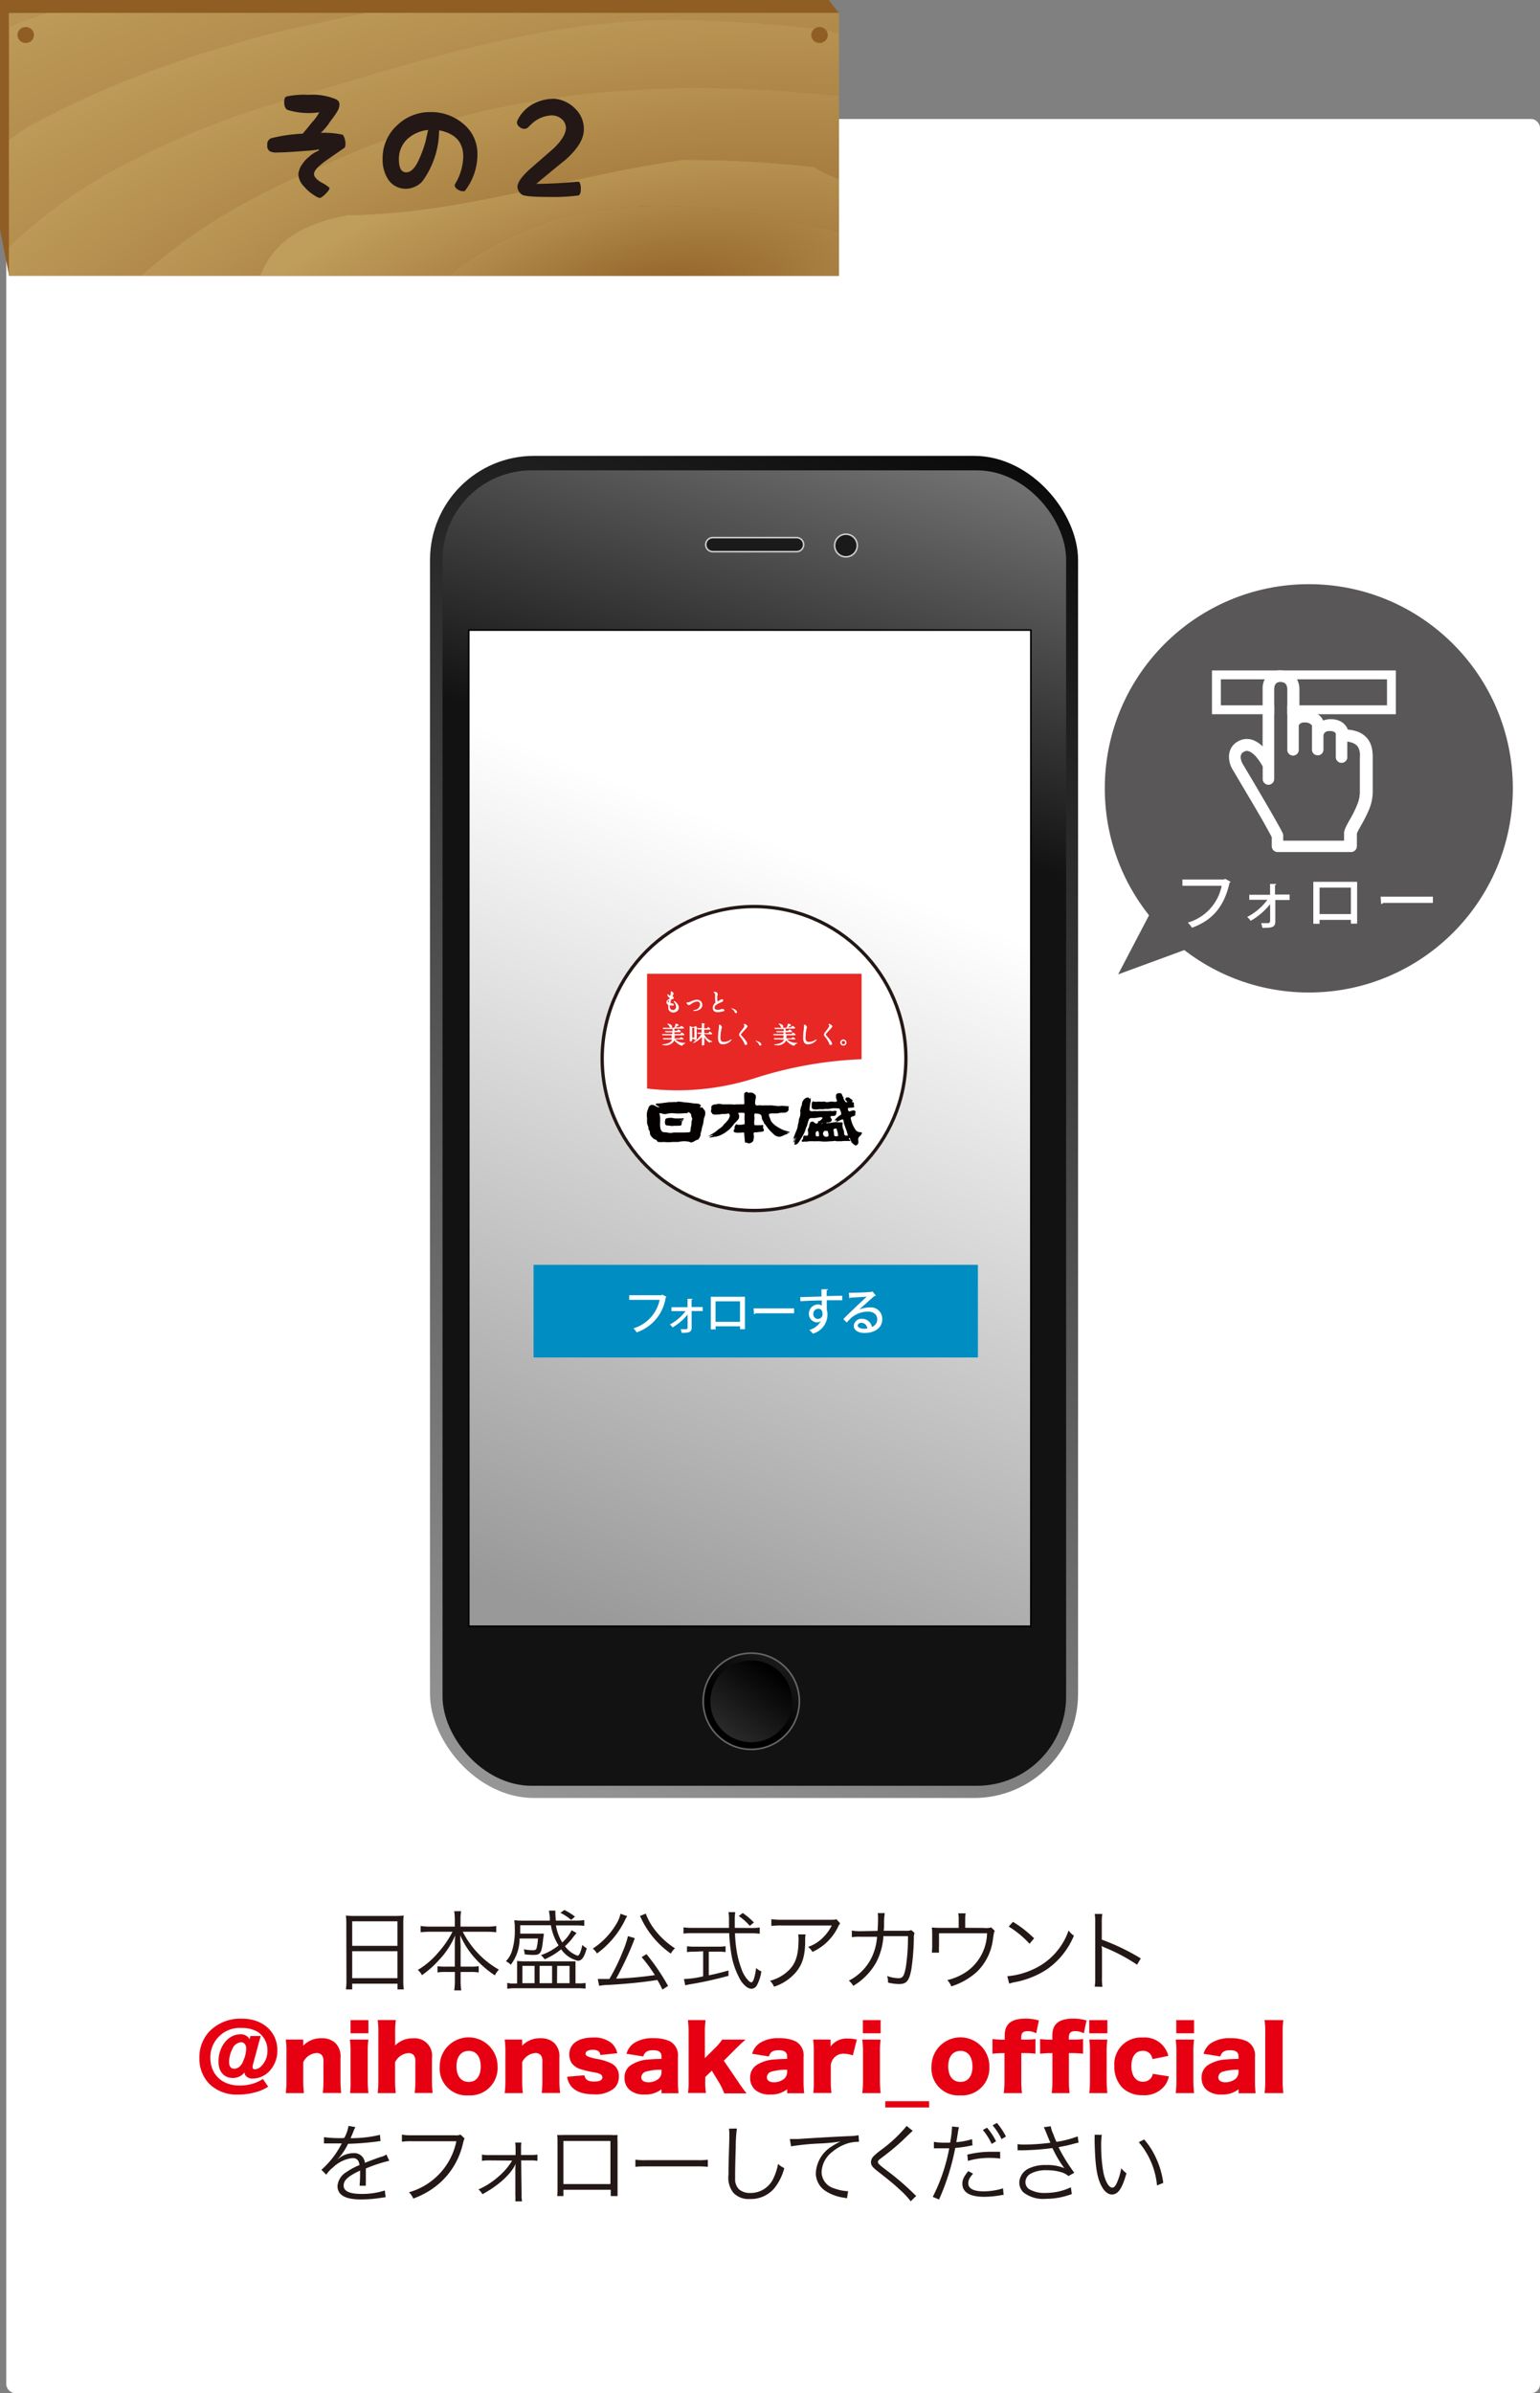 <svg xmlns="http://www.w3.org/2000/svg" xmlns:xlink="http://www.w3.org/1999/xlink" viewBox="0 0 246 382"><rect x="0" y="0" width="246" height="382" fill="#808080" stroke="none"/><defs><style>.cls-1,.cls-39,.cls-41{fill:#fff;}.cls-2{fill:#905e24;}.cls-3{fill:url(#radial-gradient);}.cls-4{fill:url(#radial-gradient-2);}.cls-5{fill:url(#radial-gradient-3);}.cls-6{fill:url(#radial-gradient-4);}.cls-7{fill:url(#radial-gradient-5);}.cls-8{fill:url(#radial-gradient-6);}.cls-9{fill:url(#radial-gradient-7);}.cls-10{fill:url(#radial-gradient-8);}.cls-11{fill:url(#radial-gradient-9);}.cls-12{fill:url(#radial-gradient-10);}.cls-13{fill:url(#radial-gradient-11);}.cls-14{fill:url(#radial-gradient-12);}.cls-15{fill:url(#radial-gradient-13);}.cls-16{fill:url(#radial-gradient-14);}.cls-17{fill:url(#radial-gradient-15);}.cls-18{fill:url(#radial-gradient-16);}.cls-19{fill:url(#radial-gradient-17);}.cls-20{fill:url(#radial-gradient-18);}.cls-21{fill:url(#radial-gradient-19);}.cls-22{fill:url(#radial-gradient-20);}.cls-23{fill:url(#radial-gradient-21);}.cls-24{fill:url(#radial-gradient-22);}.cls-25{fill:url(#radial-gradient-23);}.cls-26{fill:url(#radial-gradient-24);}.cls-27{fill:url(#radial-gradient-25);}.cls-28{fill:url(#radial-gradient-26);}.cls-29{fill:url(#radial-gradient-27);}.cls-30{fill:url(#radial-gradient-28);}.cls-31{fill:#231815;}.cls-32{fill:#e60012;}.cls-33{fill:url(#linear-gradient);}.cls-34{fill:url(#linear-gradient-2);}.cls-35{stroke:#666;stroke-width:0.26px;fill:url(#linear-gradient-3);}.cls-36{fill:url(#linear-gradient-4);}.cls-37{fill:#1a1a1a;stroke:#ccc;}.cls-37,.cls-38{stroke-width:0.25px;}.cls-38{stroke:#000;fill:url(#linear-gradient-5);}.cls-39{stroke:#231815;stroke-width:0.53px;}.cls-39,.cls-45{stroke-miterlimit:10;}.cls-40{fill:#e72825;}.cls-41,.cls-45{stroke:#fff;}.cls-41{stroke-linecap:round;stroke-linejoin:round;stroke-width:0.1px;}.cls-41,.cls-42{fill-rule:evenodd;}.cls-42{fill:#040000;}.cls-43{fill:#008dc1;}.cls-44{fill:#595757;}.cls-45{fill:none;stroke-width:1.42px;}</style><radialGradient id="radial-gradient" cx="-1933.84" cy="173.98" r="149.07" gradientTransform="matrix(-0.05, -0.59, 1.35, -0.25, -245.72, -1042.23)" gradientUnits="userSpaceOnUse"><stop offset="0" stop-color="#8f5d25"/><stop offset="1" stop-color="#bf9d5a"/></radialGradient><radialGradient id="radial-gradient-2" cx="-1933.84" cy="173.98" r="149.08" xlink:href="#radial-gradient"/><radialGradient id="radial-gradient-3" cx="-1933.74" cy="174.31" r="130.66" xlink:href="#radial-gradient"/><radialGradient id="radial-gradient-4" cx="-1933.84" cy="173.98" r="149.08" xlink:href="#radial-gradient"/><radialGradient id="radial-gradient-5" cx="-1933.74" cy="174.31" r="130.66" xlink:href="#radial-gradient"/><radialGradient id="radial-gradient-6" cx="-1933.35" cy="179.68" r="108.43" xlink:href="#radial-gradient"/><radialGradient id="radial-gradient-7" cx="-1933.84" cy="173.98" r="149.08" xlink:href="#radial-gradient"/><radialGradient id="radial-gradient-8" cx="-1933.74" cy="174.31" r="130.66" xlink:href="#radial-gradient"/><radialGradient id="radial-gradient-9" cx="-1933.34" cy="179.68" r="108.43" xlink:href="#radial-gradient"/><radialGradient id="radial-gradient-10" cx="-1933.2" cy="180.99" r="91.57" xlink:href="#radial-gradient"/><radialGradient id="radial-gradient-11" cx="-1933.83" cy="173.98" r="149.07" xlink:href="#radial-gradient"/><radialGradient id="radial-gradient-12" cx="-1933.73" cy="174.31" r="130.66" xlink:href="#radial-gradient"/><radialGradient id="radial-gradient-13" cx="-1933.34" cy="179.68" r="108.42" xlink:href="#radial-gradient"/><radialGradient id="radial-gradient-14" cx="-1933.19" cy="180.99" r="91.56" xlink:href="#radial-gradient"/><radialGradient id="radial-gradient-15" cx="-1933.76" cy="185.45" r="76.58" xlink:href="#radial-gradient"/><radialGradient id="radial-gradient-16" cx="-1933.83" cy="173.98" r="149.07" xlink:href="#radial-gradient"/><radialGradient id="radial-gradient-17" cx="-1933.73" cy="174.31" r="130.65" xlink:href="#radial-gradient"/><radialGradient id="radial-gradient-18" cx="-1933.34" cy="179.68" r="108.42" xlink:href="#radial-gradient"/><radialGradient id="radial-gradient-19" cx="-1933.19" cy="180.99" r="91.56" xlink:href="#radial-gradient"/><radialGradient id="radial-gradient-20" cx="-1933.76" cy="185.45" r="76.58" xlink:href="#radial-gradient"/><radialGradient id="radial-gradient-21" cx="-1939.78" cy="187.35" r="57.35" xlink:href="#radial-gradient"/><radialGradient id="radial-gradient-22" cx="-1933.84" cy="173.98" r="149.07" xlink:href="#radial-gradient"/><radialGradient id="radial-gradient-23" cx="-1933.73" cy="174.31" r="130.66" xlink:href="#radial-gradient"/><radialGradient id="radial-gradient-24" cx="-1933.34" cy="179.68" r="108.42" xlink:href="#radial-gradient"/><radialGradient id="radial-gradient-25" cx="-1933.19" cy="181.01" r="91.55" xlink:href="#radial-gradient"/><radialGradient id="radial-gradient-26" cx="-1933.76" cy="185.45" r="76.58" xlink:href="#radial-gradient"/><radialGradient id="radial-gradient-27" cx="-1939.78" cy="187.35" r="57.35" xlink:href="#radial-gradient"/><radialGradient id="radial-gradient-28" cx="-1928.63" cy="187.91" r="40.47" xlink:href="#radial-gradient"/><linearGradient id="linear-gradient" x1="71.85" y1="288" x2="173.97" y2="60.86" gradientUnits="userSpaceOnUse"><stop offset="0" stop-color="#999"/><stop offset="1"/></linearGradient><linearGradient id="linear-gradient-2" x1="158.21" y1="50.13" x2="135.05" y2="129.94" gradientUnits="userSpaceOnUse"><stop offset="0" stop-color="#999"/><stop offset="1" stop-color="#121212"/></linearGradient><linearGradient id="linear-gradient-3" x1="124.26" y1="264.99" x2="118.96" y2="273.21" gradientUnits="userSpaceOnUse"><stop offset="0" stop-color="#1a1a1a"/><stop offset="1"/></linearGradient><linearGradient id="linear-gradient-4" x1="114.39" y1="279.11" x2="123.6" y2="266.76" gradientUnits="userSpaceOnUse"><stop offset="0" stop-color="#333"/><stop offset="1"/></linearGradient><linearGradient id="linear-gradient-5" x1="135.96" y1="139.28" x2="89.18" y2="257.25" gradientUnits="userSpaceOnUse"><stop offset="0" stop-color="#fff"/><stop offset="1" stop-color="#999"/></linearGradient></defs><title>アセット 12</title><g id="レイヤー_2" data-name="レイヤー 2"><g id="レイヤー_1-2" data-name="レイヤー 1"><rect class="cls-1" x="1" y="19" width="245" height="363" rx="1.39" ry="1.39"/><polygon class="cls-2" points="134 2.06 134 21.25 134 39.22 134 44 112.66 44 93.45 44 62.99 44 1.45 44 0 36.63 0 27.84 0 13.91 0 3.45 0 0 76.25 0 127.97 0 132.39 0 134 2.06"/><path class="cls-3" d="M4.52,3.07q1.44-.52,2.89-1h-6V4.32Q3,3.62,4.52,3.07Z"/><path class="cls-4" d="M1.45,4.32v18l3.07-2.1a147.1,147.1,0,0,1,19.31-8.76A202.27,202.27,0,0,1,43.65,5.26q7.43-1.7,14.92-3.2H7.41q-1.45.5-2.89,1T1.45,4.32Z"/><path class="cls-5" d="M1.45,4.32v18l3.07-2.1a147.1,147.1,0,0,1,19.31-8.76A202.27,202.27,0,0,1,43.65,5.26q7.43-1.7,14.92-3.2H7.41q-1.45.5-2.89,1T1.45,4.32Z"/><path class="cls-6" d="M23.83,11.45A147.1,147.1,0,0,0,4.52,20.21l-3.07,2.1V39.44l1.07-1A79.15,79.15,0,0,1,17.59,27.48a139.22,139.22,0,0,1,25-10.57C64.26,10.51,86,3.07,107.94,3.19a212.38,212.38,0,0,1,24.37,1.68l1.69.47V2.06H58.57q-7.48,1.5-14.92,3.2A202.27,202.27,0,0,0,23.83,11.45Z"/><path class="cls-7" d="M23.83,11.45A147.1,147.1,0,0,0,4.52,20.21l-3.07,2.1V39.44l1.07-1A79.15,79.15,0,0,1,17.59,27.48a139.22,139.22,0,0,1,25-10.57C64.26,10.51,86,3.07,107.94,3.19a212.38,212.38,0,0,1,24.37,1.68l1.69.47V2.06H58.57q-7.48,1.5-14.92,3.2A202.27,202.27,0,0,0,23.83,11.45Z"/><path class="cls-8" d="M23.83,11.45A147.1,147.1,0,0,0,4.52,20.21l-3.07,2.1V39.44l1.07-1A79.15,79.15,0,0,1,17.59,27.48a139.22,139.22,0,0,1,25-10.57C64.26,10.51,86,3.07,107.94,3.19a212.38,212.38,0,0,1,24.37,1.68l1.69.47V2.06H58.57q-7.48,1.5-14.92,3.2A202.27,202.27,0,0,0,23.83,11.45Z"/><path class="cls-9" d="M107.94,3.19c-22-.12-43.68,7.32-65.37,13.72a139.22,139.22,0,0,0-25,10.57A79.15,79.15,0,0,0,2.52,38.42l-1.07,1V44H22.56a87.1,87.1,0,0,1,13.57-9.92,114.82,114.82,0,0,1,15-7.43C78.13,14.06,106,12.37,134,15.32v-10l-1.69-.47A212.38,212.38,0,0,0,107.94,3.19Z"/><path class="cls-10" d="M107.94,3.19c-22-.12-43.68,7.32-65.37,13.72a139.22,139.22,0,0,0-25,10.57A79.15,79.15,0,0,0,2.52,38.42l-1.07,1V44H22.56a87.1,87.1,0,0,1,13.57-9.92,114.82,114.82,0,0,1,15-7.43C78.13,14.06,106,12.37,134,15.32v-10l-1.69-.47A212.38,212.38,0,0,0,107.94,3.19Z"/><path class="cls-11" d="M107.94,3.19c-22-.12-43.68,7.32-65.37,13.72a139.22,139.22,0,0,0-25,10.57A79.15,79.15,0,0,0,2.52,38.42l-1.07,1V44H22.56a87.1,87.1,0,0,1,13.57-9.92,114.82,114.82,0,0,1,15-7.43C78.13,14.06,106,12.37,134,15.32v-10l-1.69-.47A212.38,212.38,0,0,0,107.94,3.19Z"/><path class="cls-12" d="M107.94,3.19c-22-.12-43.68,7.32-65.37,13.72a139.22,139.22,0,0,0-25,10.57A79.15,79.15,0,0,0,2.52,38.42l-1.07,1V44H22.56a87.1,87.1,0,0,1,13.57-9.92,114.82,114.82,0,0,1,15-7.43C78.13,14.06,106,12.37,134,15.32v-10l-1.69-.47A212.38,212.38,0,0,0,107.94,3.19Z"/><path class="cls-13" d="M51.15,26.65a114.82,114.82,0,0,0-15,7.43A87.1,87.1,0,0,0,22.56,44h19c2.34-6,7.65-8.49,14-9.66C73.67,34.2,91.22,28,109,25.54a179.44,179.44,0,0,1,21,1.13,23.91,23.91,0,0,0,4,1.92V15.32C106,12.37,78.13,14.06,51.15,26.65Z"/><path class="cls-14" d="M51.15,26.65a114.82,114.82,0,0,0-15,7.43A87.1,87.1,0,0,0,22.56,44h19c2.34-6,7.65-8.49,14-9.66C73.67,34.2,91.22,28,109,25.54a179.44,179.44,0,0,1,21,1.13,23.91,23.91,0,0,0,4,1.92V15.32C106,12.37,78.13,14.06,51.15,26.65Z"/><path class="cls-15" d="M51.15,26.65a114.82,114.82,0,0,0-15,7.43A87.1,87.1,0,0,0,22.56,44h19c2.34-6,7.65-8.49,14-9.66C73.67,34.2,91.22,28,109,25.54a179.44,179.44,0,0,1,21,1.13,23.91,23.91,0,0,0,4,1.92V15.32C106,12.37,78.13,14.06,51.15,26.65Z"/><path class="cls-16" d="M51.15,26.65a114.82,114.82,0,0,0-15,7.43A87.1,87.1,0,0,0,22.56,44h19c2.34-6,7.65-8.49,14-9.66C73.67,34.2,91.22,28,109,25.54a179.44,179.44,0,0,1,21,1.13,23.91,23.91,0,0,0,4,1.92V15.32C106,12.37,78.13,14.06,51.15,26.65Z"/><path class="cls-17" d="M51.15,26.65a114.82,114.82,0,0,0-15,7.43A87.1,87.1,0,0,0,22.56,44h19c2.34-6,7.65-8.49,14-9.66C73.67,34.2,91.22,28,109,25.54a179.44,179.44,0,0,1,21,1.13,23.91,23.91,0,0,0,4,1.92V15.32C106,12.37,78.13,14.06,51.15,26.65Z"/><path class="cls-18" d="M109,25.54C91.22,28,73.67,34.2,55.55,34.34,49.21,35.51,43.89,38,41.56,44H71.69C89.83,29.3,112.38,31.66,134,37V28.59a23.91,23.91,0,0,1-4-1.92A179.44,179.44,0,0,0,109,25.54Z"/><path class="cls-19" d="M109,25.54C91.22,28,73.67,34.2,55.55,34.34,49.21,35.51,43.89,38,41.56,44H71.69C89.83,29.3,112.38,31.66,134,37V28.59a23.91,23.91,0,0,1-4-1.92A179.44,179.44,0,0,0,109,25.54Z"/><path class="cls-20" d="M109,25.54C91.22,28,73.67,34.2,55.55,34.34,49.21,35.51,43.89,38,41.56,44H71.69C89.83,29.3,112.38,31.66,134,37V28.59a23.91,23.91,0,0,1-4-1.92A179.44,179.44,0,0,0,109,25.54Z"/><path class="cls-21" d="M109,25.54C91.22,28,73.67,34.2,55.55,34.34,49.21,35.51,43.89,38,41.56,44H71.69C89.83,29.3,112.38,31.66,134,37V28.59a23.91,23.91,0,0,1-4-1.92A179.44,179.44,0,0,0,109,25.54Z"/><path class="cls-22" d="M109,25.54C91.22,28,73.67,34.2,55.55,34.34,49.21,35.51,43.89,38,41.56,44H71.69C89.83,29.3,112.38,31.66,134,37V28.59a23.91,23.91,0,0,1-4-1.92A179.44,179.44,0,0,0,109,25.54Z"/><path class="cls-23" d="M109,25.54C91.22,28,73.67,34.2,55.55,34.34,49.21,35.51,43.89,38,41.56,44H71.69C89.83,29.3,112.38,31.66,134,37V28.59a23.91,23.91,0,0,1-4-1.92A179.44,179.44,0,0,0,109,25.54Z"/><path class="cls-24" d="M71.69,44H134V37C112.38,31.66,89.83,29.3,71.69,44Z"/><path class="cls-25" d="M71.69,44H134V37C112.38,31.66,89.83,29.3,71.69,44Z"/><path class="cls-26" d="M71.69,44H134V37C112.38,31.66,89.83,29.3,71.69,44Z"/><path class="cls-27" d="M71.69,44H134V37C112.38,31.66,89.83,29.3,71.69,44Z"/><path class="cls-28" d="M71.69,44H134V37C112.38,31.66,89.83,29.3,71.69,44Z"/><path class="cls-29" d="M71.69,44H134V37C112.38,31.66,89.83,29.3,71.69,44Z"/><path class="cls-30" d="M71.69,44H134V37C112.38,31.66,89.83,29.3,71.69,44Z"/><ellipse class="cls-2" cx="4.11" cy="5.59" rx="1.32" ry="1.28"/><ellipse class="cls-2" cx="130.91" cy="5.59" rx="1.32" ry="1.28"/><path class="cls-31" d="M55.06,23.57l-2.78,1.92c-1.42,1-2.12,1.72-2.12,2.3,0,.42.42.92,1.3,1.4a5.38,5.38,0,0,1,1.18.8c0,.24-.2.52-.6.92a3.22,3.22,0,0,1-.9.7,2,2,0,0,1-.8-.34,7,7,0,0,1-1.74-1.46,3.05,3.05,0,0,1-.94-1.92,3.08,3.08,0,0,1,.58-1.62A5.1,5.1,0,0,1,49.4,25a4.69,4.69,0,0,1,1.34-.88l.12-.06s.22-.2,0-.2a14.87,14.87,0,0,1-2,.22c-2,.16-3.5.26-4.6.26a2.42,2.42,0,0,1-1.14-.18,1,1,0,0,1-.42-1,1,1,0,0,1,.64-1.1,25.43,25.43,0,0,1,5-.72c.52-.58,1-1.18,1.44-1.74A7.55,7.55,0,0,0,51,17.93,11.82,11.82,0,0,1,46,17.57c-.4-.16-.6-.56-.6-1.24s.16-.88.44-.94a13.71,13.71,0,0,1,3.42-.26,10,10,0,0,1,4.28.66c.46.2.68.46.68.82a2.17,2.17,0,0,1-.24,1,15.4,15.4,0,0,1-1.2,1.74,9.35,9.35,0,0,1-1.54,1.86,13.52,13.52,0,0,1,3.52.3A2.56,2.56,0,0,1,55.18,23,1.26,1.26,0,0,1,55.06,23.57Z"/><path class="cls-31" d="M68.82,17.89a7.81,7.81,0,0,1,5.12,1.82,6.14,6.14,0,0,1,2.32,5,9.44,9.44,0,0,1-2,5.76.56.56,0,0,1-.3.06,1.8,1.8,0,0,1-.86-.28c-.3-.24-.46-.42-.46-.66a.44.44,0,0,1,.08-.26A8.79,8.79,0,0,0,74,25c0-2.3-1.26-3.7-3.86-4.2a2.36,2.36,0,0,1,0,.32,14,14,0,0,1-2.62,7.76,3.29,3.29,0,0,1-1.18.9,3.74,3.74,0,0,1-1.48.36,3.39,3.39,0,0,1-2.82-1.44,5.78,5.78,0,0,1-.92-3.3A7.09,7.09,0,0,1,63.44,20,7.52,7.52,0,0,1,68.82,17.89Zm-3.94,9.62c.68,0,1.26-.54,1.8-1.54a18.4,18.4,0,0,0,1.3-3.4l.36-1.64.06-.18a5.65,5.65,0,0,0-3.32,1.44,4.34,4.34,0,0,0-1.36,3.24C63.72,26.81,64.12,27.51,64.88,27.51Z"/><path class="cls-31" d="M92.42,29c.24.12.36.48.36,1.14s-.12.9-.36,1.06a31.91,31.91,0,0,1-4.74.24c-2.6,0-4-.14-4.32-.38a1.58,1.58,0,0,1-.7-1.22c0-.7.64-1.62,2-2.86l3.74-3.26c1.36-1.28,2-2.42,2-3.3A1.88,1.88,0,0,0,89.72,19a2.4,2.4,0,0,0-1.56-.58A4.89,4.89,0,0,0,85,19.71c-.32.3-.56.52-.7.68a1,1,0,0,1-.52.18,1.21,1.21,0,0,1-.8-.32.87.87,0,0,1-.4-.7.64.64,0,0,1,.06-.28,5.85,5.85,0,0,1,2.46-2.64,7,7,0,0,1,3.58-.86A5.35,5.35,0,0,1,92,17.47a4.39,4.39,0,0,1,1.26,3.26c0,1.4-.94,3-2.86,4.72-1.54,1.24-3.06,2.5-4.74,3.9,1.46,0,2.36-.06,3-.08C90.32,29.17,91.58,29.07,92.42,29Z"/><path class="cls-31" d="M55.32,307.14a9.8,9.8,0,0,0-.07-1.37,11.32,11.32,0,0,0,1.5.07h6.3a10.07,10.07,0,0,0,1.44-.07,8.79,8.79,0,0,0-.07,1.29v9a10.77,10.77,0,0,0,.08,1.5h-1v-.91H56.26v.91h-1a10.74,10.74,0,0,0,.08-1.48Zm.94,3.47h7.23v-3.92H56.26Zm0,5.16h7.23v-4.3H56.26Z"/><path class="cls-31" d="M68.73,308.36a13.91,13.91,0,0,0-1.54.08v-1a10.4,10.4,0,0,0,1.54.1h3.92v-1.19a8,8,0,0,0-.1-1.27h1.11a7.55,7.55,0,0,0-.1,1.26v1.2H77.7a9.15,9.15,0,0,0,1.57-.1v1a15.22,15.22,0,0,0-1.57-.08H73.92a14.56,14.56,0,0,0,5.77,6.05,3.7,3.7,0,0,0-.64.91,15.94,15.94,0,0,1-2.91-2.45,13.34,13.34,0,0,1-2.62-3.94c0,.84.06,1.36.06,1.82v3.18h1.53a8.29,8.29,0,0,0,1.36-.07v1a7.68,7.68,0,0,0-1.39-.08h-1.5v1.33a10.44,10.44,0,0,0,.1,1.61H72.56a11.14,11.14,0,0,0,.1-1.62v-1.32H71.31a7.84,7.84,0,0,0-1.42.08v-1a8.47,8.47,0,0,0,1.39.07h1.37v-3.18c0-.52,0-1.05.06-1.81a13.09,13.09,0,0,1-2.65,4,15,15,0,0,1-2.66,2.35,2.65,2.65,0,0,0-.66-.83A12.77,12.77,0,0,0,70,311.68a15.29,15.29,0,0,0,2.28-3.32Z"/><path class="cls-31" d="M92.1,308.56a11.09,11.09,0,0,0-.73.92,10.24,10.24,0,0,1-1.12,1.19,4.28,4.28,0,0,0,2,1.51c.28,0,.53-.56.77-1.72a2.61,2.61,0,0,0,.71.53c-.41,1.47-.8,2-1.43,2a4.51,4.51,0,0,1-2.66-1.83A11,11,0,0,1,87,312.76a2.73,2.73,0,0,0-.6-.66,9.59,9.59,0,0,0,2.83-1.56A8.43,8.43,0,0,1,88,307.32h-4.9c0,.79,0,1.08,0,1.34h2.7c.49,0,.74,0,1.06,0,0,.32,0,.32-.08.7-.25,2.45-.41,2.7-1.62,2.7a10.76,10.76,0,0,1-1.36-.1,2.31,2.31,0,0,0-.14-.8,8.15,8.15,0,0,0,1.46.15c.36,0,.52-.08.59-.32a7,7,0,0,0,.22-1.55H83a6.84,6.84,0,0,1-1.42,4.2,2.2,2.2,0,0,0-.77-.57,4.15,4.15,0,0,0,.94-1.53,10.79,10.79,0,0,0,.48-3.68,9.15,9.15,0,0,0-.08-1.34,14.13,14.13,0,0,0,1.68.07h4c0-.08,0-.08,0-.41s-.08-.69-.11-.92,0-.17,0-.27h1a2.43,2.43,0,0,0,0,.43,10.64,10.64,0,0,0,.08,1.16h3a9.39,9.39,0,0,0,1.53-.08v.92a11.25,11.25,0,0,0-1.55-.07H88.81a7.54,7.54,0,0,0,1,2.72,6.27,6.27,0,0,0,1.5-1.95Zm-9.5,5.66c0-.49,0-.88,0-1.2a11,11,0,0,0,1.41.06h6.49c.69,0,1.11,0,1.43,0,0,.34,0,.69,0,1.22v2.3h.5a5.76,5.76,0,0,0,1.11-.07v.91a11,11,0,0,0-1.26-.06H82.35a8.07,8.07,0,0,0-1.32.08v-.94a3.33,3.33,0,0,0,1.05.1h.52Zm.84,2.35h1.95v-2.76H83.45Zm2.75,0h2v-2.76h-2Zm2.79,0h2v-2.76H89Zm2.25-10.1a8,8,0,0,0-1.71-1.13l.63-.45a9.19,9.19,0,0,1,1.7,1.06Z"/><path class="cls-31" d="M100.19,305.87a4.88,4.88,0,0,0-.39.71,14.41,14.41,0,0,1-4.44,5.25,2.82,2.82,0,0,0-.67-.78,11.89,11.89,0,0,0,3.67-3.78,5.32,5.32,0,0,0,.76-1.78Zm5.63,11.72c-.35-.71-.5-1-.81-1.53-2.42.38-5,.63-7.7.78a10.35,10.35,0,0,0-1.6.15l-.22-1.09.94,0h.91a30.4,30.4,0,0,0,2.16-4.43,14.41,14.41,0,0,0,.81-2.41l1.08.32,0,.07c-.06.13-.11.27-.22.57a51.92,51.92,0,0,1-2.75,5.83,59.08,59.08,0,0,0,6.19-.57,25.74,25.74,0,0,0-2.11-2.87l.77-.48a34.64,34.64,0,0,1,3.45,5.08Zm-2.66-12.13a9.44,9.44,0,0,0,1.58,2.77,12.58,12.58,0,0,0,3.08,2.77,3.16,3.16,0,0,0-.66.85,14.33,14.33,0,0,1-4.73-5.6,2.84,2.84,0,0,0-.21-.39Z"/><path class="cls-31" d="M120,307.76a8.54,8.54,0,0,0,1.36-.08v1a10.3,10.3,0,0,0-1.44-.08h-2.51a20.23,20.23,0,0,0,.29,2.94,13.58,13.58,0,0,0,.7,2.63,5.06,5.06,0,0,0,1.16,2,.92.92,0,0,0,.45.27c.31,0,.56-.76.78-2.3a2.44,2.44,0,0,0,.83.55,6.92,6.92,0,0,1-.69,2.18,1.05,1.05,0,0,1-.9.59c-.52,0-1.13-.48-1.68-1.27a12.44,12.44,0,0,1-1.58-4.61,26.07,26.07,0,0,1-.29-3h-5.86a11.16,11.16,0,0,0-1.44.08v-1a10,10,0,0,0,1.44.08h5.83c0-.43,0-.43,0-1.42a6.47,6.47,0,0,0-.08-1.09h1.08a7.62,7.62,0,0,0-.08,1.3c0,.29,0,.58,0,1.21Zm-9,3.78a7.89,7.89,0,0,0-1.26.07v-.94a7.59,7.59,0,0,0,1.27.07h3.63a7.51,7.51,0,0,0,1.26-.07v.94a7.71,7.71,0,0,0-1.25-.07h-1.43v3.78c1-.21,1.64-.36,3.15-.77v.85c-2.07.55-4,1-6.28,1.37l-.63.14-.21-1a15.82,15.82,0,0,0,3.07-.43v-4Zm8.77-4.12a9,9,0,0,0-1.76-1.57l.64-.48a11.54,11.54,0,0,1,1.78,1.51Z"/><path class="cls-31" d="M128.68,308.78a5.07,5.07,0,0,0-.06,1c0,2.34-.43,3.73-1.39,4.93a7.63,7.63,0,0,1-3.59,2.42,2.75,2.75,0,0,0-.64-.94,6.59,6.59,0,0,0,2.56-1.29c1.48-1.19,2-2.62,2-5.35a3.71,3.71,0,0,0-.06-.76Zm5.53-1.76a2.5,2.5,0,0,0-.34.56,8.38,8.38,0,0,1-4.09,4,2.75,2.75,0,0,0-.69-.8,6.07,6.07,0,0,0,2.21-1.33,7.44,7.44,0,0,0,1.57-2.09h-8a13.4,13.4,0,0,0-1.65.07v-1.08a10.23,10.23,0,0,0,1.67.1h7.52c.94,0,.94,0,1.19-.1Z"/><path class="cls-31" d="M140.18,308.22c.06-.71.08-1.48.08-2.1a3.75,3.75,0,0,0-.06-.73l1.13,0a11.83,11.83,0,0,0-.11,1.81c0,.43,0,.6-.07,1h3.5a2.24,2.24,0,0,0,.92-.1l.52.45a2.11,2.11,0,0,0-.11.84,38.32,38.32,0,0,1-.39,4.9c-.35,1.92-.77,2.42-2,2.42a8,8,0,0,1-1.74-.24v-.17a2.29,2.29,0,0,0-.15-.88,5.89,5.89,0,0,0,1.81.36c.69,0,.91-.34,1.18-1.72a30.83,30.83,0,0,0,.35-5h-3.92a10.56,10.56,0,0,1-1.12,4.13A10.13,10.13,0,0,1,136.3,317a2.88,2.88,0,0,0-.71-.83,8.19,8.19,0,0,0,3.64-3.68,9.12,9.12,0,0,0,.87-3.33h-2.55a8.52,8.52,0,0,0-1.48.07v-1.06a7.72,7.72,0,0,0,1.51.1Z"/><path class="cls-31" d="M157.16,307.75a3.13,3.13,0,0,0,1.18-.08l.57.55c-.13.22-.13.22-.31,1.42a8.72,8.72,0,0,1-2.54,5.11,11,11,0,0,1-4.1,2.33,2.88,2.88,0,0,0-.64-1,9.26,9.26,0,0,0,3.1-1.36,7.69,7.69,0,0,0,3.25-6.12H150v2.1a10.15,10.15,0,0,0,0,1h-1.15a10.43,10.43,0,0,0,.06-1v-1.89a9.18,9.18,0,0,0-.06-1.13,12,12,0,0,0,1.29.06h3v-1.42a4.42,4.42,0,0,0-.07-.9h1.18a5.5,5.5,0,0,0-.07.88v1.43Z"/><path class="cls-31" d="M160.91,315.46a12.21,12.21,0,0,0,4.08-1.08,10.58,10.58,0,0,0,5.71-6.23,2.83,2.83,0,0,0,.85.83,12.28,12.28,0,0,1-4.27,5.35,14.13,14.13,0,0,1-5.23,2.09,7.47,7.47,0,0,0-.84.22Zm.9-8.68a18.21,18.21,0,0,1,3.38,2.63l-.73.87a15.46,15.46,0,0,0-3.33-2.75Z"/><path class="cls-31" d="M174.87,317.12a8.92,8.92,0,0,0,.08-1.47v-8.7a8.22,8.22,0,0,0-.08-1.43h1.21A8.83,8.83,0,0,0,176,307v2.62a34.72,34.72,0,0,1,6.23,3l-.6,1a28.56,28.56,0,0,0-5.23-2.77,1.53,1.53,0,0,1-.43-.24h0a4.9,4.9,0,0,1,.06.83v4.22a9.58,9.58,0,0,0,.07,1.49Z"/><path class="cls-32" d="M41.66,325c-.08.28-.34,1.13-.41,1.44l-.84,3.11a1.59,1.59,0,0,0-.06.42.32.32,0,0,0,.36.35,1.53,1.53,0,0,0,.88-.36,3.42,3.42,0,0,0,1.13-2.65,3.51,3.51,0,0,0-1.61-3,5,5,0,0,0-2.51-.59,4.69,4.69,0,0,0-5,4.73c0,2.69,1.86,4.46,4.68,4.46a7.61,7.61,0,0,0,2.14-.31,6.19,6.19,0,0,0,1.57-.74l.85,1.23a6.62,6.62,0,0,1-1.75.81,10.11,10.11,0,0,1-3,.45,6.25,6.25,0,0,1-4.62-1.67,5.76,5.76,0,0,1-1.62-4.15,6,6,0,0,1,1.71-4.37,6.92,6.92,0,0,1,5.15-1.92c3.26,0,5.59,2.1,5.59,5A4.73,4.73,0,0,1,43,330.65a3.77,3.77,0,0,1-2.62,1.15,1.38,1.38,0,0,1-1.2-.55,1,1,0,0,1-.13-.43,2.28,2.28,0,0,1-1.88.88c-1.39,0-2.27-1-2.27-2.63,0-2.37,1.56-4.33,3.42-4.33a1.56,1.56,0,0,1,1.55.79L40,325Zm-2.89,4.16a5.21,5.21,0,0,0,.56-2.16c0-.57-.32-1-.81-1a1.62,1.62,0,0,0-1.37,1,4.86,4.86,0,0,0-.56,2.1c0,.74.28,1.13.81,1.13S38.41,329.91,38.78,329.19Z"/><path class="cls-32" d="M45.65,334.12a15.6,15.6,0,0,0,.11-2.12v-4.31a13.86,13.86,0,0,0-.11-2.12h2.79v.59c0,.08,0,.29,0,.39a3.86,3.86,0,0,1,2.89-1.19,3.09,3.09,0,0,1,2.26.78,3,3,0,0,1,.8,2.35V332a17.88,17.88,0,0,0,.11,2.1H51.56a16,16,0,0,0,.11-2.12v-2.87a1.6,1.6,0,0,0-.22-1,1.09,1.09,0,0,0-.92-.39,2.54,2.54,0,0,0-2.09,1.47V332a17.09,17.09,0,0,0,.11,2.12Z"/><path class="cls-32" d="M58.85,325.58a13.94,13.94,0,0,0-.11,2.12V332a19.18,19.18,0,0,0,.11,2.12H55.92A15.6,15.6,0,0,0,56,332v-4.31a15,15,0,0,0-.11-2.12Zm0-3.11v2.1H56v-2.1Z"/><path class="cls-32" d="M60.33,334.12a15.6,15.6,0,0,0,.11-2.12v-7.42a13.74,13.74,0,0,0-.11-2.12h2.9a14.16,14.16,0,0,0-.11,2.12v1.48c0,.11,0,.34,0,.46A3.87,3.87,0,0,1,66,325.37a2.77,2.77,0,0,1,3,3.14V332a17.88,17.88,0,0,0,.11,2.1H66.24a16,16,0,0,0,.11-2.12v-2.87a1.64,1.64,0,0,0-.22-1,1.08,1.08,0,0,0-.9-.38,2.6,2.6,0,0,0-2.12,1.46V332a17.09,17.09,0,0,0,.11,2.12Z"/><path class="cls-32" d="M70.24,329.84a4.62,4.62,0,0,1,9.24,0,4.37,4.37,0,0,1-4.64,4.64A4.3,4.3,0,0,1,70.24,329.84Zm2.68,0c0,1.55.73,2.49,1.95,2.49s1.92-.91,1.92-2.46-.71-2.49-1.91-2.49S72.92,328.28,72.92,329.82Z"/><path class="cls-32" d="M80.62,334.12a15.6,15.6,0,0,0,.11-2.12v-4.31a13.86,13.86,0,0,0-.11-2.12h2.79v.59c0,.08,0,.29,0,.39a3.86,3.86,0,0,1,2.89-1.19,3.09,3.09,0,0,1,2.26.78,3,3,0,0,1,.8,2.35V332a17.88,17.88,0,0,0,.11,2.1H86.53a16,16,0,0,0,.11-2.12v-2.87a1.6,1.6,0,0,0-.22-1,1.09,1.09,0,0,0-.92-.39,2.54,2.54,0,0,0-2.09,1.47V332a17.09,17.09,0,0,0,.11,2.12Z"/><path class="cls-32" d="M93.35,331.27c.14.73.62,1,1.55,1s1.32-.24,1.32-.67a.58.58,0,0,0-.31-.5,3.66,3.66,0,0,0-1.15-.32,16.61,16.61,0,0,1-2.07-.5,2.69,2.69,0,0,1-1.4-1,2.66,2.66,0,0,1-.35-1.33c0-1.68,1.41-2.7,3.75-2.7a4.29,4.29,0,0,1,3,.9,2.91,2.91,0,0,1,.91,1.6l-2.7.29c-.07-.57-.42-.83-1.18-.83s-1.18.24-1.18.6.29.52,1.68.83a8.58,8.58,0,0,1,2.3.67,2.2,2.2,0,0,1,1.34,2.14,2.57,2.57,0,0,1-.71,1.86,4.64,4.64,0,0,1-3.32,1c-1.77,0-3-.48-3.68-1.4a3.24,3.24,0,0,1-.56-1.4Z"/><path class="cls-32" d="M105.67,328.27c0-.67-.41-1-1.33-1s-1.37.29-1.58,1l-2.68-.43a3,3,0,0,1,1.18-1.69,5.38,5.38,0,0,1,3.15-.8,6.08,6.08,0,0,1,2.59.49,2.53,2.53,0,0,1,1.29,2.52v3.78a16.18,16.18,0,0,0,.1,2h-2.72v-.64a4.07,4.07,0,0,1-2.72.84,3.43,3.43,0,0,1-2.42-.77,2.52,2.52,0,0,1-.77-1.91,2.35,2.35,0,0,1,1-2,5.82,5.82,0,0,1,2.91-.91c.55-.06,1-.07,2-.1Zm0,2.12a8.31,8.31,0,0,0-2.42.28,1,1,0,0,0-.81.92c0,.5.42.8,1.15.8a2.59,2.59,0,0,0,1.58-.53,1.41,1.41,0,0,0,.5-1.08Z"/><path class="cls-32" d="M112.71,322.47a14.29,14.29,0,0,0-.11,2.12v3.94l1.54-1.53a8.62,8.62,0,0,0,1.22-1.42h3.73c-.55.48-.71.63-1.47,1.37l-2,2,2.34,3.42a21.13,21.13,0,0,0,1.3,1.79h-3.57a10.46,10.46,0,0,0-.92-1.88l-1.06-1.74-1.05,1v.56a10.28,10.28,0,0,0,.11,2h-2.86A14.84,14.84,0,0,0,110,332v-7.42a15.67,15.67,0,0,0-.11-2.12Z"/><path class="cls-32" d="M125.73,328.27c0-.67-.41-1-1.33-1s-1.37.29-1.58,1l-2.67-.43a3,3,0,0,1,1.18-1.69,5.38,5.38,0,0,1,3.15-.8,6.08,6.08,0,0,1,2.59.49,2.53,2.53,0,0,1,1.29,2.52v3.78a16.39,16.39,0,0,0,.1,2h-2.72v-.64a4.07,4.07,0,0,1-2.72.84,3.43,3.43,0,0,1-2.42-.77,2.52,2.52,0,0,1-.77-1.91,2.35,2.35,0,0,1,1-2,5.82,5.82,0,0,1,2.91-.91c.55-.06,1-.07,2-.1Zm0,2.12a8.31,8.31,0,0,0-2.42.28,1,1,0,0,0-.81.92c0,.5.42.8,1.15.8a2.59,2.59,0,0,0,1.58-.53,1.41,1.41,0,0,0,.5-1.08Z"/><path class="cls-32" d="M136.23,328.1a4.52,4.52,0,0,0-1.43-.27,2,2,0,0,0-2.09,2V332a15.34,15.34,0,0,0,.11,2.1h-2.9A15.53,15.53,0,0,0,130,332v-4.31a13.68,13.68,0,0,0-.11-2.12h2.79v1.11a3.17,3.17,0,0,1,2.8-1.27,5.68,5.68,0,0,1,1.39.17Z"/><path class="cls-32" d="M140.67,325.58a13.92,13.92,0,0,0-.11,2.12V332a19.05,19.05,0,0,0,.11,2.12h-2.93a15.68,15.68,0,0,0,.11-2.12v-4.31a15,15,0,0,0-.11-2.12Zm0-3.11v2.1h-2.84v-2.1Z"/><path class="cls-32" d="M148.42,335.41v1h-7v-1Z"/><path class="cls-32" d="M148.8,329.84a4.62,4.62,0,0,1,9.24,0,4.37,4.37,0,0,1-4.64,4.64A4.3,4.3,0,0,1,148.8,329.84Zm2.67,0c0,1.55.73,2.49,1.95,2.49s1.92-.91,1.92-2.46-.71-2.49-1.91-2.49S151.47,328.28,151.47,329.82Z"/><path class="cls-32" d="M160.11,327.74a10.17,10.17,0,0,0-1.57.1v-2.35a12.77,12.77,0,0,0,1.57.1h.38v-.66c0-1.85,1.05-2.7,3.33-2.7a7.38,7.38,0,0,1,2.13.29l-.43,2.06a2.72,2.72,0,0,0-1.39-.35c-.69,0-1,.28-1,1v.35h.41c.59,0,1.34,0,1.86-.1v2.35a14,14,0,0,0-1.83-.1h-.43V332a14.89,14.89,0,0,0,.11,2.12h-2.91a15.55,15.55,0,0,0,.11-2.12v-4.27Z"/><path class="cls-32" d="M167.72,327.74a10.18,10.18,0,0,0-1.57.1v-2.35a12.79,12.79,0,0,0,1.57.1h.38v-.66c0-1.85,1.05-2.7,3.33-2.7a7.38,7.38,0,0,1,2.13.29l-.43,2.06a2.72,2.72,0,0,0-1.39-.35c-.69,0-1,.28-1,1v.35h.41c.59,0,1.34,0,1.86-.1v2.35a14.06,14.06,0,0,0-1.83-.1h-.43V332a15,15,0,0,0,.11,2.12H168a15.56,15.56,0,0,0,.11-2.12v-4.27Zm9.17-2.16a13.92,13.92,0,0,0-.11,2.12V332a19.05,19.05,0,0,0,.11,2.12H174a15.68,15.68,0,0,0,.11-2.12v-4.31a15,15,0,0,0-.11-2.12Zm0-3.11v2.1H174v-2.1Z"/><path class="cls-32" d="M184.11,328.69a2,2,0,0,0-.39-.83,1.48,1.48,0,0,0-1.18-.49c-1.13,0-1.81.9-1.81,2.44s.71,2.49,1.83,2.49a1.62,1.62,0,0,0,1.33-.62,1.39,1.39,0,0,0,.25-.64l2.58.41a4.22,4.22,0,0,1-.59,1.39,4.14,4.14,0,0,1-3.6,1.61,4.48,4.48,0,0,1-3.26-1.21,4.74,4.74,0,0,1-1.26-3.4,4.25,4.25,0,0,1,4.5-4.59,3.87,3.87,0,0,1,4.12,2.93Z"/><path class="cls-32" d="M190.74,325.58a14,14,0,0,0-.11,2.12V332a19.31,19.31,0,0,0,.11,2.12h-2.93a15.52,15.52,0,0,0,.11-2.12v-4.31a14.88,14.88,0,0,0-.11-2.12Zm0-3.11v2.1h-2.84v-2.1Z"/><path class="cls-32" d="M197.84,328.27c0-.67-.41-1-1.33-1s-1.37.29-1.58,1l-2.67-.43a3,3,0,0,1,1.18-1.69,5.38,5.38,0,0,1,3.15-.8,6.08,6.08,0,0,1,2.59.49,2.53,2.53,0,0,1,1.29,2.52v3.78a16.39,16.39,0,0,0,.1,2h-2.72v-.64a4.07,4.07,0,0,1-2.72.84,3.43,3.43,0,0,1-2.42-.77,2.52,2.52,0,0,1-.77-1.91,2.35,2.35,0,0,1,1-2,5.82,5.82,0,0,1,2.91-.91c.55-.06,1-.07,2-.1Zm0,2.12a8.31,8.31,0,0,0-2.42.28,1,1,0,0,0-.81.92c0,.5.42.8,1.15.8a2.59,2.59,0,0,0,1.58-.53,1.41,1.41,0,0,0,.5-1.08Z"/><path class="cls-32" d="M205,322.47a14.29,14.29,0,0,0-.11,2.12V332a16.81,16.81,0,0,0,.11,2.12H202a14,14,0,0,0,.11-2.12v-7.42a13.34,13.34,0,0,0-.11-2.12Z"/><path class="cls-31" d="M55,341.27a6,6,0,0,0,.67-1.92l1.12.2a3,3,0,0,0-.36.76c-.18.45-.36.83-.43,1h.29a19.74,19.74,0,0,0,4.41-.53l.08,1a4.48,4.48,0,0,0-.56.07,45.08,45.08,0,0,1-4.62.36,10.36,10.36,0,0,1-1.26,2c-.14.17-.42.49-.48.53l-.18.14a0,0,0,0,1,0,0h0l0,0,.64-.49a3.73,3.73,0,0,1,2.12-.69,1.7,1.7,0,0,1,1.85,1.55c1-.41,1.82-.7,2.44-.92a3.11,3.11,0,0,0,1-.41l.45,1a23.22,23.22,0,0,0-3.74,1.23c0,.36,0,.5,0,.85,0,.18,0,.49,0,.77s0,.5,0,.63a3.07,3.07,0,0,0,0,.5h-1a20.18,20.18,0,0,0,.08-2,3.77,3.77,0,0,0,0-.42c-1.91.9-2.63,1.55-2.63,2.4s.87,1.33,2.84,1.33a11.74,11.74,0,0,0,3.74-.55l.13,1.08a5.4,5.4,0,0,0-.56.07,21.67,21.67,0,0,1-3.4.28c-2.51,0-3.73-.71-3.73-2.16a2.9,2.9,0,0,1,1.43-2.21,10.86,10.86,0,0,1,2.09-1.12c-.11-.77-.45-1.11-1.11-1.11a5.26,5.26,0,0,0-3.12,1.49,4.63,4.63,0,0,0-1.08,1.16l-.78-.78a13.94,13.94,0,0,0,3.14-4l.13-.21-.27,0-2.06,0h-.53v-1a19.65,19.65,0,0,0,3,.15Z"/><path class="cls-31" d="M74.22,341.37c-.1.15-.1.15-.29.87a11.94,11.94,0,0,1-3.52,6.08,12.88,12.88,0,0,1-4.4,2.63,2.65,2.65,0,0,0-.69-1,10.69,10.69,0,0,0,7.58-8.15H65.77a9.71,9.71,0,0,0-1.57.08v-1.13a8.42,8.42,0,0,0,1.58.1h6.89a1.89,1.89,0,0,0,.9-.11Z"/><path class="cls-31" d="M78.25,344.86a7.4,7.4,0,0,0-1.26.07v-1a5.63,5.63,0,0,0,1.25.08h4.12v-1a5.17,5.17,0,0,0-.07-1h1a4.22,4.22,0,0,0-.06.77V344h1.36a7.19,7.19,0,0,0,1.26-.07v1a7.7,7.7,0,0,0-1.26-.07H83.25l.07,5.45a5,5,0,0,0,.07,1.09H82.32a7.56,7.56,0,0,0,0-1v-.06l0-4.17s0-.38.06-.78a.89.89,0,0,1-.07.15c-.76,1.58-2.75,3.38-5.25,4.72a2.5,2.5,0,0,0-.63-.76,12.59,12.59,0,0,0,3.21-2.07,10.36,10.36,0,0,0,2.17-2.54Z"/><path class="cls-31" d="M90,349.55v1H89a7.28,7.28,0,0,0,.06-1.05v-7.61a7.2,7.2,0,0,0-.06-1.09,10,10,0,0,0,1.09,0h7.47a7.29,7.29,0,0,0,1.09,0,7.6,7.6,0,0,0,0,1.09v7.58c0,.42,0,.78,0,1.08H97.56v-1Zm7.51-7.79H90v6.88h7.51Z"/><path class="cls-31" d="M101.5,344.74a9.88,9.88,0,0,0,1.74.08h8.14a11,11,0,0,0,1.69-.07v1.13a16.06,16.06,0,0,0-1.71-.06h-8.12a15.34,15.34,0,0,0-1.74.06Z"/><path class="cls-31" d="M117.71,339.77a21.6,21.6,0,0,0-.18,3c-.06,1.68-.1,3.59-.1,4.22,0,.17,0,.52,0,.84a2.21,2.21,0,0,0,.66,1.68,2.65,2.65,0,0,0,1.75.55,4,4,0,0,0,3.75-2.44,8.32,8.32,0,0,0,.69-2.2,4,4,0,0,0,1,.67,8.53,8.53,0,0,1-1.56,3.18,4.9,4.9,0,0,1-3.95,1.75,3.32,3.32,0,0,1-2.63-1,3.9,3.9,0,0,1-.77-2.87c0-.94,0-1.29.13-5.7,0-.42,0-.69,0-.91a4.31,4.31,0,0,0-.06-.74Z"/><path class="cls-31" d="M126.17,341.45h.5c.2,0,.36,0,.8,0,1.67-.13,6.15-.38,8-.46a9.4,9.4,0,0,0,1.67-.15l.08,1.05a6.5,6.5,0,0,0-1.57.18,7.11,7.11,0,0,0-2.69,1.42,4.28,4.28,0,0,0-1.72,3.24,2.75,2.75,0,0,0,2,2.59,7.19,7.19,0,0,0,2.1.45h.14l-.18,1.13-.43-.08a7.06,7.06,0,0,1-3-1.08,3.41,3.41,0,0,1-1.55-2.86,5.31,5.31,0,0,1,2.62-4.3,9.2,9.2,0,0,1,1.33-.74,26.91,26.91,0,0,1-3.08.31,41.37,41.37,0,0,0-4.83.46Z"/><path class="cls-31" d="M145.8,340.14c-.15.13-.27.22-1.72,1.63a40.82,40.82,0,0,1-3.22,2.65c-.52.39-.62.5-.62.7s.11.35,1.25,1.23a41.29,41.29,0,0,1,4.48,3.82,3.76,3.76,0,0,0,.39.35l-.88.87a13.25,13.25,0,0,0-1.81-1.92c-.94-.87-1.5-1.33-3.54-2.93-.78-.62-1-.92-1-1.4a1.35,1.35,0,0,1,.41-.94,10.57,10.57,0,0,1,1.19-1,22.29,22.29,0,0,0,4.1-3.84Z"/><path class="cls-31" d="M149.18,341.9a9.67,9.67,0,0,0,1.75.13c.28,0,.43,0,.84,0a17.31,17.31,0,0,0,.31-2.48v-.1l1.11.11c-.06.22-.07.29-.11.49s-.06.36-.14.84-.11.69-.18,1.06a11.38,11.38,0,0,0,2.52-.48l.07,1h-.14l-.25.06a18.75,18.75,0,0,1-2.37.34,37.45,37.45,0,0,1-2.59,8.24l-1-.43a28.5,28.5,0,0,0,2.63-7.75c-.28,0-.45,0-1,0s-.62,0-1.16,0h-.29Zm6.26,5.08a4.82,4.82,0,0,0-.42.53,1.69,1.69,0,0,0-.35,1c0,.84.85,1.29,2.45,1.29a10.41,10.41,0,0,0,3.1-.48l.1,1.05-.18,0-.43.08a15.31,15.31,0,0,1-2.49.22c-2.3,0-3.49-.71-3.49-2.1,0-.63.2-1.06.94-2Zm4.33-2.42a14.22,14.22,0,0,0-1.65-.1,12.18,12.18,0,0,0-3.5.48l-.1-1a15.9,15.9,0,0,1,3.71-.46c.27,0,.48,0,1.53,0Zm-2.1-4.92a10.63,10.63,0,0,1,1.44,2.17l-.7.42A10.25,10.25,0,0,0,157,340Zm1.58-.76a11.27,11.27,0,0,1,1.44,2.17l-.7.41a10.47,10.47,0,0,0-1.43-2.2Z"/><path class="cls-31" d="M162.54,342.26a6.18,6.18,0,0,0,1.08.07,32.77,32.77,0,0,0,4.17-.29c-.21-.48-.43-1-.69-1.67-.15-.36-.24-.56-.36-.81l1.11-.15a4.44,4.44,0,0,0,.41,1.26,11.46,11.46,0,0,0,.5,1.23,16.35,16.35,0,0,0,3.39-.88l.14,1c-.29.06-.41.08-.83.2-.84.22-1,.27-1.89.43l-.48.1a26,26,0,0,0,2.52,4.08l-.94.53a2.78,2.78,0,0,0-1-.57,7.58,7.58,0,0,0-2.45-.36,5,5,0,0,0-2.66.59,1.59,1.59,0,0,0-.76,1.3,1.4,1.4,0,0,0,.53,1.09,4.75,4.75,0,0,0,2.73.64,9.24,9.24,0,0,0,4-.9l.15,1.08a11.61,11.61,0,0,1-4.12.76,5.14,5.14,0,0,1-3.64-1.05,2.26,2.26,0,0,1-.63-1.54,2.62,2.62,0,0,1,1.58-2.28,6,6,0,0,1,2.72-.52,7,7,0,0,1,2.9.5,17.11,17.11,0,0,1-1.68-2.75c-.15-.29-.15-.32-.24-.46a41.27,41.27,0,0,1-5,.36,3.06,3.06,0,0,0-.55,0Z"/><path class="cls-31" d="M176,340.78a10.11,10.11,0,0,0-.1,1.67,24,24,0,0,0,.36,4.36c.31,1.43.88,2.4,1.42,2.4.25,0,.49-.24.7-.7a10,10,0,0,0,.73-2.4,4.52,4.52,0,0,0,.83.8c-.69,2.45-1.33,3.39-2.33,3.39-.78,0-1.51-.78-2-2.13s-.69-3.12-.76-6.57a7.41,7.41,0,0,0,0-.83Zm6.77.74a12.17,12.17,0,0,1,2,3.19,13.42,13.42,0,0,1,1.05,3.74l-1,.41a12.37,12.37,0,0,0-2.91-6.91Z"/><rect class="cls-33" x="68.69" y="72.77" width="103.52" height="214.24" rx="16.61" ry="16.61"/><rect class="cls-34" x="70.69" y="75.08" width="99.61" height="209.98" rx="14.24" ry="14.24"/><circle class="cls-35" cx="120.01" cy="271.57" r="7.68"/><circle class="cls-36" cx="120.01" cy="271.58" r="6.53"/><circle class="cls-37" cx="135.13" cy="87.08" r="1.81"/><path class="cls-37" d="M128.37,86.94a1.12,1.12,0,0,1-1.12,1.12H113.86a1.12,1.12,0,0,1-1.12-1.12h0a1.12,1.12,0,0,1,1.12-1.12h13.39a1.12,1.12,0,0,1,1.12,1.12Z"/><rect class="cls-38" x="74.88" y="100.58" width="89.79" height="159.01"/><circle class="cls-39" cx="120.45" cy="168.97" r="24.26"/><path class="cls-40" d="M137.63,169.08V155.44H103.36v18.32a40.71,40.71,0,0,0,17.14-1.63A63.78,63.78,0,0,1,137.63,169.08Z"/><path class="cls-41" d="M106.91,159.6c-.09,0-.29.13-.29.28a.26.26,0,0,0,.2.24.05.05,0,0,0,0,0,2.44,2.44,0,0,0,.09-.42S107,159.6,106.91,159.6Zm.65-1s-.18.37-.18.43,0,.05.07.09.14.11.14.17,0,.09-.29.18-.11.06-.19.31a2,2,0,0,0-.08.34c0,.06,0,.06.29.09.1,0,.28.07.28.16s-.11.11-.2.11l-.36-.05c-.1,0-.1.19-.1.27a.55.55,0,1,0,1.11.05,1.47,1.47,0,0,0-.39-.89.07.07,0,0,1,0,0s.09,0,.1,0c.45.37.63.68.63,1a.79.79,0,0,1-.84.71.69.69,0,0,1-.75-.71c0-.06,0-.33,0-.39s0-.07-.07-.12a.43.43,0,0,1-.21-.33c0-.12,0-.25.29-.45s.23-.18.23-.24,0-.07-.11-.13-.26-.21-.26-.37,0-.07,0-.07.09.08.1.09a.59.59,0,0,0,.27.14c.11,0,.14-.35.14-.4a1,1,0,0,0,0-.26.08.08,0,0,1,0,0C107.28,158.24,107.56,158.5,107.56,158.61Z"/><path class="cls-41" d="M109.73,160.1s0-.06.05-.06l.19,0c.07,0,.12,0,.5-.18a2.71,2.71,0,0,1,.87-.23.79.79,0,0,1,.8.78c0,.61-.64.91-1.25.91,0,0-.1,0-.1,0s0,0,.14-.05a1,1,0,0,0,.95-.93.51.51,0,0,0-.49-.53,2,2,0,0,0-1,.41c-.23.15-.26.17-.34.17A.4.4,0,0,1,109.73,160.1Z"/><path class="cls-41" d="M114.17,160.23c.12-.11.17-.16.17-.21a.85.85,0,0,0,0-.12,1.28,1.28,0,0,1-.07-.46c0-.09,0-.55,0-.65a.37.37,0,0,0-.12-.32c-.08-.09-.09-.1-.09-.11s.09,0,.11,0c.22,0,.42.18.42.3s0,.21-.06.25a3.65,3.65,0,0,0,0,.52c0,.15,0,.47.1.47s.08,0,.29-.15a1.21,1.21,0,0,1,.4-.19.15.15,0,0,1,.15.15c0,.12-.16.18-.3.24-.94.38-1.07.66-1.07.92s.23.37.55.37a1.79,1.79,0,0,0,.47-.07,1.06,1.06,0,0,1,.29-.06c.13,0,.26.09.26.19s-.8.22-1,.22-.75,0-.75-.62A.89.89,0,0,1,114.17,160.23Z"/><path class="cls-41" d="M117.58,161.68c-.08,0-.1,0-.23-.26a1.11,1.11,0,0,0-.41-.42s-.06,0-.06,0,0,0,0,0,.8.2.8.57A.19.19,0,0,1,117.58,161.68Z"/><path class="cls-41" d="M107.14,164c-.06,0-.08,0-.22-.26a1.37,1.37,0,0,0-.26-.31s0,0,0,0h0a1.79,1.79,0,0,1,.3.1c.21.09.33.15.33.34S107.25,164,107.14,164Zm-.6,1.87H106l0,0-.07-.09,0,0H106l.54,0h.7c.1,0,.1-.07.1-.18a.75.75,0,0,0,0-.22.5.5,0,0,1,0-.1s0,0,.06,0,.36,0,.36.12a1.45,1.45,0,0,1-.05.14s0,.19,0,.2,0,.07.09.07h.6c.2,0,.2,0,.28-.09s.09-.1.13-.1a1.13,1.13,0,0,1,.36.25s-.09,0-.21,0H107.8s-.07,0-.07,0a2.05,2.05,0,0,0,1.54.64h.15l-.16.09a1.48,1.48,0,0,0-.27.23s0,.05-.05.05a2.41,2.41,0,0,1-1-.63,2.27,2.27,0,0,1-.25-.3s0,0,0,0,0,0,0,.08a1.44,1.44,0,0,1-1.39.77,1.29,1.29,0,0,1-.45-.06l.19,0c1.05-.11,1.37-.62,1.37-.78s0-.06-.09-.06Zm1.88-1.84c.18,0,.2,0,.25-.07s.12-.14.16-.14.37.21.37.26-.08.06-.21.06h-1.21c-.1,0-.1.07-.1.2s0,.24.1.24h.18c.16,0,.19,0,.22,0s.15-.18.19-.18.34.19.34.25-.09.07-.22.07h-.71c-.11,0-.11.09-.11.16s0,.23.11.23h.72c.18,0,.2,0,.25-.07s.12-.15.16-.15.37.21.37.26-.08.06-.21.06h-3.19l0,0-.08-.09,0,0h0l.17,0h1.38c.1,0,.1-.07.1-.24s0-.15-.1-.15h-1s0,0,0,0l-.07-.09,0,0h.18l.54,0h.38c.1,0,.1-.06.1-.22s0-.21-.11-.21H106l0,0-.08-.09,0,0H106l.54,0h1.08c.14,0,.31-.33.31-.57s0-.12,0-.12l.27.1c.08,0,.14.06.14.12s0,.05-.08.06-.1,0-.28.19l-.19.15s0,0,0,0,0,0,.07,0Z"/><path class="cls-41" d="M112.48,165s-.07,0-.07.06a2.41,2.41,0,0,0,1.14,1.14s.16,0,.16.07,0,0,0,0a.52.52,0,0,0-.18,0l-.2.11a2.18,2.18,0,0,1-.87-1.08c0-.07,0-.07,0-.07s0,0,0,.08,0,1.13,0,1.28,0,.25-.18.25-.11-.07-.11-.13,0-.67,0-.79v-.57a0,0,0,0,0,0,0s0,0,0,0a2.75,2.75,0,0,1-.45.49,3.56,3.56,0,0,1-.94.61h0s.39-.34.47-.41a3.54,3.54,0,0,0,.86-1s0-.05-.14-.05h-.44s0,0,0,0l-.08-.09,0,0h0l.18,0H112a.1.1,0,0,0,.11-.06s0-.42,0-.46,0-.12-.1-.12h-.52s0,0,0,0l-.08-.09,0,0h.16l.46,0c.07,0,.13,0,.13-.12s0-.38,0-.51,0-.14,0-.17,0,0,0,0,.37.06.37.12-.08.07-.09.09,0,.05,0,.15,0,.31,0,.37,0,.11.12.11h.21c.16,0,.21,0,.25-.07s.08-.13.12-.13a1,1,0,0,1,.29.25c0,.05-.08.05-.21.05h-.66s-.1,0-.11.07,0,.4,0,.47.08.11.12.11h.45c.19,0,.22,0,.27-.1s.07-.14.11-.14a1.25,1.25,0,0,1,.32.29c0,.05-.08.05-.21.05Zm-1.84-1s-.11,0-.12.09,0,1.2,0,1.48c0,.07,0,.11.12.11h.21s.11,0,.12-.09,0-1.21,0-1.48c0-.05,0-.11-.12-.11Zm0,1.78c-.08,0-.12,0-.12.11s0,.31-.16.31-.14-.08-.14-.13,0-.14,0-.38,0-.94,0-1,0-.6,0-.63,0-.17,0-.21,0,0,0,0l.19.08a.38.38,0,0,0,.2.05h.24c.09,0,.11,0,.13-.06s.07-.09.09-.09a1.52,1.52,0,0,1,.17.13c.06.06.08.07.08.1a.07.07,0,0,1,0,0l-.08.06a7.31,7.31,0,0,0,0,.81c0,.07,0,.66,0,.72s0,.31-.19.31-.1,0-.1-.1,0-.06-.08-.06Z"/><path class="cls-41" d="M115.27,164a1.64,1.64,0,0,1-.08.22,9.51,9.51,0,0,0-.16,1.4c0,.4.08.75.6.75a1.92,1.92,0,0,0,.82-.2l.37-.19a0,0,0,0,1,0,0,1.84,1.84,0,0,1-1.32.68c-.51,0-.75-.29-.75-1.08a9,9,0,0,1,.09-1.09c0-.13.05-.45.05-.56a.5.5,0,0,0,0-.19l0-.11s0,0,.06,0C115.09,163.59,115.27,163.91,115.27,164Z"/><path class="cls-41" d="M118.88,163.49c.09,0,.48.2.48.35s-1.05,1.12-1.05,1.29a.32.32,0,0,0,.12.22c.35.38.88,1,.88,1.23a.17.17,0,0,1-.17.18c-.12,0-.14-.07-.23-.31a4.48,4.48,0,0,0-.65-1c-.12-.15-.15-.21-.15-.29s.05-.22.32-.56c.39-.49.53-.69.53-.84a.38.38,0,0,0-.1-.23s0,0,0,0Z"/><path class="cls-41" d="M121.46,166.86c-.08,0-.1,0-.23-.26a1.09,1.09,0,0,0-.41-.42s-.06,0-.06,0,0,0,0,0,.8.2.8.57A.19.19,0,0,1,121.46,166.86Z"/><path class="cls-41" d="M124.91,164c-.06,0-.08,0-.22-.26a1.38,1.38,0,0,0-.26-.31s0,0,0,0h0a1.78,1.78,0,0,1,.3.1c.2.09.33.15.33.34S125,164,124.91,164Zm-.6,1.87h-.58l0,0-.07-.09,0,0h.19l.54,0h.7c.1,0,.1-.07.1-.18a.7.7,0,0,0,0-.22.54.54,0,0,1,0-.1s0,0,.06,0,.36,0,.36.12a1.45,1.45,0,0,1-.05.14s0,.19,0,.2,0,.07.09.07h.6c.2,0,.2,0,.28-.09s.09-.1.13-.1a1.14,1.14,0,0,1,.36.25s-.09,0-.21,0h-1.12s-.07,0-.07,0a2.05,2.05,0,0,0,1.54.64h.14l-.16.09a1.52,1.52,0,0,0-.28.23s0,.05-.05.05a2.41,2.41,0,0,1-1-.63,2.31,2.31,0,0,1-.25-.3s0,0,0,0,0,0,0,.08a1.44,1.44,0,0,1-1.39.77,1.28,1.28,0,0,1-.45-.06l.19,0c1.05-.11,1.37-.62,1.37-.78s0-.06-.09-.06Zm1.88-1.84c.18,0,.2,0,.25-.07s.12-.14.16-.14.37.21.37.26-.08.06-.21.06h-1.22c-.1,0-.1.07-.1.2s0,.24.1.24h.18c.16,0,.19,0,.22,0s.15-.18.19-.18.34.19.34.25-.09.07-.22.07h-.71c-.11,0-.11.09-.11.16s0,.23.11.23h.72c.18,0,.2,0,.25-.07s.12-.15.16-.15.37.21.37.26-.08.06-.21.06h-3.19l0,0-.08-.09,0,0h0l.17,0h1.38c.1,0,.1-.07.1-.24s0-.15-.1-.15h-1s0,0,0,0l-.07-.09,0,0h.18l.54,0h.39c.1,0,.1-.06.1-.22s0-.21-.11-.21h-1.3l0,0-.08-.09,0,0h.18l.54,0h1.08c.14,0,.31-.33.31-.57s0-.12,0-.12l.28.1c.08,0,.14.06.14.12s0,.05-.08.06-.09,0-.28.19l-.19.15s0,0,0,0,0,0,.07,0Z"/><path class="cls-41" d="M128.86,164a1.79,1.79,0,0,1-.08.22,9.36,9.36,0,0,0-.16,1.4c0,.4.08.75.6.75a1.92,1.92,0,0,0,.82-.2l.37-.19a0,0,0,0,1,0,0,1.84,1.84,0,0,1-1.32.68c-.51,0-.75-.29-.75-1.08a9,9,0,0,1,.09-1.09c0-.13.05-.45.05-.56a.48.48,0,0,0,0-.19l0-.11s0,0,.05,0C128.68,163.59,128.86,163.91,128.86,164Z"/><path class="cls-41" d="M132.43,163.49c.09,0,.48.2.48.35s-1.05,1.12-1.05,1.29a.32.32,0,0,0,.12.22c.35.38.88,1,.88,1.23a.17.17,0,0,1-.17.18c-.12,0-.15-.07-.23-.31a4.41,4.41,0,0,0-.65-1c-.12-.15-.15-.21-.15-.29s.05-.22.32-.56c.39-.49.53-.69.53-.84a.37.37,0,0,0-.1-.23s0,0,0,0Z"/><path class="cls-41" d="M134.4,166.42a.33.33,0,0,0,.33.33.32.32,0,0,0,.32-.32.33.33,0,0,0-.33-.33A.32.32,0,0,0,134.4,166.42Zm.76,0a.44.44,0,1,1-.44-.44A.44.44,0,0,1,135.16,166.42Z"/><path class="cls-42" d="M110.58,178.64a3.45,3.45,0,0,0-.12.43v.23c0,.22-.06.48-.11.68s0,.61-.14.71-.62.07-.86.09c-.49,0-1.06,0-1.66,0a2,2,0,0,0-.39.06,2.23,2.23,0,0,1-.72-.06c-.46-.09-.7.06-.93-.29-.44-.69,0-1.87-.32-2.71l0-.06c.14-.1.74.18,1,.12a5,5,0,0,1,1.09-.15,8.59,8.59,0,0,0,2,0,3.7,3.7,0,0,0,.42,0,.24.24,0,0,0,0-.16h0a.68.68,0,0,1,.54.32l.08.44A.91.91,0,0,1,110.58,178.64Zm2-1.39-.19-.2c-.08-.11-.12-.23-.25-.29s-.09.06-.18.08-.11-.13-.14-.25l0,0a.28.28,0,0,1,.18,0l0,0c-.17-.54-.76-.38-1.34-.48-.32-.06-.67-.09-1-.13h-.26a5,5,0,0,0-1.17-.12c-.23.12-.55,0-.84.08-.13,0-.35,0-.48,0l-1.26.16c-.38.06-.71,0-.94.14v0a.87.87,0,0,0,.64.4v0c-.17.21-.47,0-.61-.07-.41-.24-.77-.33-1.08.09l-.16.42a2.34,2.34,0,0,0-.14,1.35l0,.83c.05.26.17.5.22.73v.23l.2.36c.07.2,0,.51.16.67a1.91,1.91,0,0,0,.54.57l.34.14c.13.08.16.29.31.33a5.28,5.28,0,0,0,.94,0,6.12,6.12,0,0,0,1.37,0l.9,0a4.16,4.16,0,0,1,1.22-.11,4.22,4.22,0,0,1,.55.08.79.79,0,0,0,.25.1c.33,0,.59-.22.8-.33s.36-.08.45-.23a2.38,2.38,0,0,0,.3-.58l0-.27.15-.5.07-.43c.06-.21.13-.44.2-.64l.11-.83a5.25,5.25,0,0,0,.19-.56A1.33,1.33,0,0,0,112.58,177.25Z"/><path class="cls-42" d="M107.84,178.53l1,0a1.36,1.36,0,0,1,.42,0v0c-.1.27-.58.26-.67.4s0,0,0,0a2.21,2.21,0,0,0,.57-.21s0,0,0,.07a.67.67,0,0,0-.26.35c0,.18,0,.37-.1.48s-.33.05-.56.08a1.47,1.47,0,0,1-.42,0l-.11,0a1.78,1.78,0,0,1-.7,0c-.25-.06-.54,0-.67-.13a.6.6,0,0,1-.12-.42,1.44,1.44,0,0,1,.08-.49c.11-.23.71-.22,1-.22Z"/><path class="cls-42" d="M119.7,174.41l.37,0a1,1,0,0,1,.66.5c.09.33-.36,1.43.1,1.54.24.06.47-.08.68,0a2.66,2.66,0,0,0,.55,0l.47,0,.73,0,.53.06h.17a1.26,1.26,0,0,0,.49.05,3.44,3.44,0,0,1,1,0,4,4,0,0,1,.62.06l0,0-.11.11c0,.07,0,.14,0,.19a.49.49,0,0,1,0,.27.66.66,0,0,1-.51.4c-.28.06-.58,0-.89.06l-.43.08c-.19,0-.46,0-.66,0s-.53,0-.63.13.18.68.24.87c.2.73,1.57,1.5,2.33,1.75a5.13,5.13,0,0,1,.79.25l0,0s-.07,0-.09,0a.56.56,0,0,1,0,.08c-.2,0-.55,0-.68,0l0,0a4.33,4.33,0,0,1,.46.08.08.08,0,0,1,0,.07l-.62.23a2.69,2.69,0,0,1-.62.25.86.86,0,0,1-.33,0c-.56-.11-.7-.37-1.05-.69a6.06,6.06,0,0,1-.59-.63c-.14-.18-.26-.36-.39-.55l-.22-.24-.11-.29a2.73,2.73,0,0,1-.24-.43c-.06-.17,0-.38-.12-.56s-.32-.26-.72-.29c-.13,0-.29-.07-.36.05a1.5,1.5,0,0,0,0,.58c0,.27-.1,1,0,1.15s.15.06.25.08l.66,0c.17,0,.34-.07.46,0s0,.1,0,.15.05.06,0,.13v.15l.11.22a.43.43,0,0,1,0,.26c-.11.16-.64.14-.87.19s-.63,0-.7.08-.05.37,0,.5a2.88,2.88,0,0,1-.12.84,1,1,0,0,1-.52.35,1,1,0,0,1-.35,0l-.14-.11c-.1,0-.18.08-.26,0s-.11-1-.15-1.24,0-.27,0-.34a1.57,1.57,0,0,0-.48,0c-.34,0-1.08.09-1.19-.17s.1-.32.12-.44v-.31a1.07,1.07,0,0,1,.26-.42c.06,0,.17.06.25.08a3.79,3.79,0,0,0,1.08-.08,3.1,3.1,0,0,0,0-.78c0-.18,0-.39,0-.56s.08-.36-.06-.46a3.16,3.16,0,0,0-.93,0c-.05.13.1.24.12.35a1.06,1.06,0,0,1-.09.62,5.15,5.15,0,0,1-.63.67,7.44,7.44,0,0,1-.85,1l-.63.49-.5.29a3.52,3.52,0,0,1-1.28.4c-.14,0-.69.16-.74.07s.42-.2.42-.23l.17-.13c-.12,0-.76.21-.85.19l.25-.11s.15-.1.16-.11a7.57,7.57,0,0,0,.92-.59c.16-.11.29-.26.44-.36a3.23,3.23,0,0,0,.66-.53l.15-.24.09-.05.36-.4a1.85,1.85,0,0,0,.45-.76.62.62,0,0,0-.05-.4c-.13-.17-.49,0-.69,0a3.47,3.47,0,0,0-.93.07l-.29,0a1.39,1.39,0,0,1-.78-.06l-.12-.19a.39.39,0,0,1-.12-.21,1,1,0,0,1,.05-.39c0-.26-.05-.38.1-.57a1.1,1.1,0,0,1,.43-.19l.26,0,.25-.08a2,2,0,0,1,.72.08l.25,0,.45,0,.47,0,.35,0a2.63,2.63,0,0,0,.73,0h.46a1.93,1.93,0,0,1,.39,0c.14,0,.35,0,.4-.07s-.06-1.39,0-1.67a.57.57,0,0,1,.4-.26C119.45,174.41,119.59,174.46,119.7,174.41Z"/><path class="cls-42" d="M133.87,181.33a.76.76,0,0,1-.57,0c-.1-.16-.07-.6-.14-.81a.42.42,0,0,1,0-.24c0-.08.19-.09.28-.13a.31.31,0,0,1,.16,0c.07,0,.06.17.09.26A2.46,2.46,0,0,1,133.87,181.33Zm-1.54,0a.51.51,0,1,1-.61-.81c.06-.05.19,0,.26,0l.21,0A1.77,1.77,0,0,1,132.34,181.33Zm-1.16-1.89h0v0l.12-.12c.08-.06.19-.09.26-.17s0,0,0,0S131.29,179.42,131.17,179.44Zm-.36,1.92c-.08.1-.36,0-.46,0a1,1,0,0,1,0-.69l.19-.11h.12a.24.24,0,0,1,.11.14A1.53,1.53,0,0,1,130.81,181.36Zm6.47-.17h0c.11-.1.35-.13.42-.27a.41.41,0,0,0-.12-.19c-.06,0-.22,0-.29,0a1.18,1.18,0,0,1-.54-.26,4.6,4.6,0,0,1-.81-1.77c-.18-.57.36-.42.64-.65.11-.09,0-.27.05-.4s.07-.16,0-.23c-.14-.38-.79,0-1,0a.59.59,0,0,1-.18-.52c.27-.14.74,0,1-.2,0-.11,0-.15-.05-.24s0-.11,0-.16,0-.09,0-.14,0-.08,0-.14a.67.67,0,0,0-.31-.09h0c0-.1.13-.14.09-.27s-.2-.19-.31-.26-.23-.3-.56-.21c-.08,0-.15,0-.2.06s0,.08-.06.14c-.07.27.23.38.34.51a.37.37,0,0,1-.33,0,.8.8,0,0,1-.11-.16l-.21-.34,0-.19-.19-.32c-.07-.18-.09-.37-.31-.39a.56.56,0,0,1-.26,0h-.12a.76.76,0,0,0-.31.26c0,.1,0,.21,0,.3l0,.23a1,1,0,0,1,.14.51c-.25.19-.67,0-1,.06,0,0-.09,0-.13,0l-.24.06h-.26l-.18,0-.08-.07h-.35a2.12,2.12,0,0,1-.54,0,.62.62,0,0,0-.19,0,2.94,2.94,0,0,1-.74,0l-.12-.06c-.23.14-.22.59-.19.89,0,.08-.06.11,0,.18a.48.48,0,0,0,.27.21,3,3,0,0,0,.87,0,.59.59,0,0,1,.23,0c.15,0,.28,0,.43,0l.12,0,.18-.06a4.66,4.66,0,0,0,.69,0l.47-.09a4.43,4.43,0,0,1,.77,0c.16,0,.33,0,.41.06l.15.35a1,1,0,0,1,.11.52c0,.11-.18.17-.27.24a3.35,3.35,0,0,0-.76.72s0,0,0,.05.27-.05.38-.09l-.15.18v.06c.22.12.74-.31,1-.31s.17.41.24.62c.14.43.32.9.48,1.36,0,.1.21.55.1.6h-.19c-.3,0-.32-.12-.37-.39l0-.24c0-.11-.17-.45-.2-.57a.81.81,0,0,0-.06-.33,1.05,1.05,0,0,1,.06-.44c-.16-.27-.4-.1-.73-.16-.67-.12-1.25.18-1.92.12,0-.13.27-.07.42-.1a.71.71,0,0,0,.41-.22c.22-.29-.16-.42-.16-.71.17-.19.67,0,.83-.24a.43.43,0,0,0,.11-.25v-.17s.09-.07.07-.14l-.09-.09c-.21-.1-.51.07-.75,0a1.25,1.25,0,0,0-.45,0h-.64l-.59,0h-.29a2,2,0,0,1-.62,0c-.27,0-.55.08-.76,0s-.15-.38-.13-.57a8.73,8.73,0,0,1,.16-1c0-.12,0-.19,0-.29s0-.18,0-.29h0c-.08,0-.07.18-.14.24h-.06c0-.24-.29-.31-.53-.19a1.26,1.26,0,0,0-.64.79l-.06.41-.11.23-.12.52a.63.63,0,0,0,0,.26,1.81,1.81,0,0,1,0,.47c0,.25-.16.51-.22.76l-.05.44-.12.45-.07.46c-.09.29-.21.54-.31.79s-.25.7-.41,1v0c.08,0,.15-.11.16-.18s0,0,.08,0c.09.21-.19.54-.21.74h0c.23-.17.35-.67.52-.91h0a4.78,4.78,0,0,1-.35.86s.09,0,.12.06v0a.87.87,0,0,1-.14.25v0c.46.27.81-.4,1-.71a12.3,12.3,0,0,0,.64-1.11c.13-.3.2-.56.31-.87l.12-.26c.09-.27.23-1,.41-1.14s.51-.07.84-.09a7.26,7.26,0,0,0,.75-.12c.16,0,.42-.06.46.09s-.38.47-.48.51-.13,0-.2,0,.12.32-.22.39-.43-.37-.78-.29a.37.37,0,0,0-.26.14,1.85,1.85,0,0,0-.18.6c0,.18-.22.36-.21.59s.14.64,0,.83-.47,0-.62.09-.1.34-.18.56l-.19.22c0,.2.21.2.4.16s.28,0,.42,0l.37-.07h.37a.77.77,0,0,1,.22,0,4.69,4.69,0,0,0,.56,0h.36l.16,0a6.94,6.94,0,0,0,1.74,0c.19,0,.43,0,.63-.05a1,1,0,0,1,.39.06h.17a1.67,1.67,0,0,1,.46,0l.47-.05h.92l.14,0,0,0c0-.18-.2-.24-.24-.41a.13.13,0,0,1,.05-.06c.17,0,.19.3.26.41s.07.14.11.23a1.29,1.29,0,0,0,.41.4.66.66,0,0,0,.24.15c.13,0,.19-.06.26-.11.43-.34,0-.8.26-1.19.12-.2.42-.32.46-.59h0C137.57,181,137.42,181.18,137.28,181.19Z"/><rect class="cls-43" x="85.23" y="201.9" width="70.98" height="14.79"/><path class="cls-1" d="M106.47,207a.24.24,0,0,1-.13.11,6.93,6.93,0,0,1-4.64,5.57,4.14,4.14,0,0,0-.52-.64,6,6,0,0,0,4.19-4.55h-4.86v-.74h5.15l.14-.09Z"/><path class="cls-1" d="M112.25,209.28h-1.77l0,2.67c0,.77-.56.81-1.6.81a5,5,0,0,0-.15-.58c.37,0,.76,0,.88,0a.24.24,0,0,0,.23-.24l0-2.11a8.4,8.4,0,0,1-2.41,2.06,2.08,2.08,0,0,0-.43-.47,7.41,7.41,0,0,0,2.51-2.13h-2.25v-.62h2.57l0-1.34.8,0c0,.07-.06.12-.16.13v1.18h1.78Z"/><path class="cls-1" d="M119,207v5.18h-.78v-.46h-3.91v.48h-.77V207Zm-.79,4v-3.27h-3.91V211Z"/><path class="cls-1" d="M120.38,208.86h6.47v.78h-6.16a.33.33,0,0,1-.25.14Z"/><path class="cls-1" d="M127.82,207.06l3.4-.1c0-.11,0-.94,0-1.15l1.05,0c0,.07-.08.15-.22.17,0,.2,0,.57,0,.91l2.49-.06v.73c-.6,0-1.52,0-2.47,0,0,.29,0,.57,0,.76s0,.47,0,.72a2.84,2.84,0,0,1,.11.85,3.19,3.19,0,0,1-2.33,3,5.14,5.14,0,0,0-.57-.6,2.91,2.91,0,0,0,1.87-1.47h0a.78.78,0,0,1-.6.27,1.36,1.36,0,0,1-1.34-1.39,1.47,1.47,0,0,1,1.45-1.47,1.1,1.1,0,0,1,.61.17s0-.06,0-.08,0-.46,0-.73c-1.28,0-2.55.07-3.4.12Zm3.57,2.7c0-.56-.23-.84-.68-.84a.79.79,0,0,0-.79.85.74.74,0,0,0,.74.77A.73.73,0,0,0,131.39,209.76Z"/><path class="cls-1" d="M137.23,209.06a4.39,4.39,0,0,1,1.7-.36,1.82,1.82,0,0,1,2,1.89c0,1.4-1.22,2.19-2.84,2.19-1,0-1.71-.43-1.71-1.17a1.23,1.23,0,0,1,1.33-1.09,1.59,1.59,0,0,1,1.57,1.3,1.29,1.29,0,0,0,.85-1.22c0-.75-.58-1.23-1.46-1.23a4.16,4.16,0,0,0-2.7,1c-.2.19-.51.51-.71.74l-.55-.54c.61-.64,2.7-2.62,3.74-3.59-.41.05-1.86.12-2.6.16a.24.24,0,0,1-.17.12l-.08-.89c1,0,3.12-.08,3.65-.16l.12-.06.54.65a.47.47,0,0,1-.22.08c-.47.36-1.82,1.61-2.45,2.18Zm.74,3.05a3.49,3.49,0,0,0,.58-.06,1,1,0,0,0-.92-.9c-.33,0-.62.18-.62.47S137.55,212.11,138,212.11Z"/><circle class="cls-44" cx="209.07" cy="125.84" r="32.59"/><polygon class="cls-44" points="185.82 141.76 178.61 155.54 193.96 149.9 185.82 141.76"/><path class="cls-1" d="M196.58,140.76a.31.31,0,0,1-.17.14c-.83,3.77-2.71,6-6,7.19a5.38,5.38,0,0,0-.67-.82,7.66,7.66,0,0,0,5.41-5.87h-6.27v-1h6.64l.18-.12Z"/><path class="cls-1" d="M206,143.67h-2.28l0,3.44c0,1-.72,1-2.07,1a6.35,6.35,0,0,0-.19-.75c.48,0,1,0,1.13,0a.32.32,0,0,0,.3-.31l0-2.72a10.86,10.86,0,0,1-3.11,2.66,2.65,2.65,0,0,0-.56-.61,9.55,9.55,0,0,0,3.24-2.75h-2.9v-.8h3.32l0-1.73,1,0c0,.09-.08.16-.21.17v1.52H206Z"/><path class="cls-1" d="M216.79,140.76v6.68h-1v-.6h-5v.62h-1v-6.7Zm-1,5.15v-4.22h-5v4.22Z"/><path class="cls-1" d="M220.54,143.13h8.35v1h-7.95a.42.42,0,0,1-.32.18Z"/><rect class="cls-45" x="194.31" y="107.73" width="27.96" height="5.57"/><path class="cls-1" d="M204.45,107a3,3,0,0,0-1.24.29,2.57,2.57,0,0,0-.71.51,2.77,2.77,0,0,0-.63,1,3.27,3.27,0,0,0-.18,1.08v9.27l-.08-.08a4.58,4.58,0,0,0-1.12-.79,3,3,0,0,0-1.32-.32,2.89,2.89,0,0,0-1.44.4,2.74,2.74,0,0,0-1.11,1.13,2.88,2.88,0,0,0-.3,1.32,3.92,3.92,0,0,0,.18,1.14,3.87,3.87,0,0,0,.36.83c.18.29,1.78,3,3.34,5.63.78,1.33,1.55,2.65,2.11,3.67.28.51.52.94.68,1.24l.16.32v1.43a.94.94,0,0,0,.94.94h11.72a.94.94,0,0,0,.94-.94v-2a1.87,1.87,0,0,1,.1-.25c.12-.26.33-.64.58-1.08a23.07,23.07,0,0,0,1.19-2.35,7.49,7.49,0,0,0,.66-2.84V121a7.71,7.71,0,0,0-.1-1.39,4.07,4.07,0,0,0-.39-1.17,3.33,3.33,0,0,0-.62-.83,3.84,3.84,0,0,0-1.52-.89,6.29,6.29,0,0,0-1.37-.26l0-.06a2.35,2.35,0,0,0-.34-.58,2.52,2.52,0,0,0-.95-.74,3.42,3.42,0,0,0-1.43-.28,3.23,3.23,0,0,0-1.19.22,2.29,2.29,0,0,0-.23-.4,2.76,2.76,0,0,0-1-.84,3.69,3.69,0,0,0-1.63-.35,3.4,3.4,0,0,0-.94.13V110a3.42,3.42,0,0,0-.15-1,3,3,0,0,0-.34-.74,2.63,2.63,0,0,0-1-.9,3.12,3.12,0,0,0-1.47-.34Zm.65,2a.74.74,0,0,1,.22.15.91.91,0,0,1,.21.35,1.51,1.51,0,0,1,.08.5v9.69a.94.94,0,1,0,1.88,0v-3.85l0-.06a.7.7,0,0,1,.24-.28,1.17,1.17,0,0,1,.67-.16,1.51,1.51,0,0,1,1,.3.63.63,0,0,1,.15.18h0v3.83a.94.94,0,1,0,1.88,0v-2.1a.93.93,0,0,0,0-.22h0a.59.59,0,0,1,.05-.15.77.77,0,0,1,.26-.31,1.15,1.15,0,0,1,.67-.17,1.65,1.65,0,0,1,.6.1.75.75,0,0,1,.21.12.51.51,0,0,1,.14.18l0,.07h0v3.68a.94.94,0,0,0,1.88,0V118.4a3.64,3.64,0,0,1,.86.22,1.77,1.77,0,0,1,.63.41,1.47,1.47,0,0,1,.26.37,2.46,2.46,0,0,1,.21.74,6.68,6.68,0,0,1,0,.9v5.55a5,5,0,0,1-.34,1.66,17.86,17.86,0,0,1-1.27,2.6c-.22.4-.43.76-.59,1.1a4.55,4.55,0,0,0-.21.51,1.88,1.88,0,0,0-.11.61v1.1H205v-.65a1.05,1.05,0,0,0,0-.25,1.62,1.62,0,0,0-.08-.23c0-.12-.11-.24-.18-.39s-.33-.64-.57-1.06c-.83-1.49-2.18-3.8-3.36-5.81s-2.2-3.69-2.33-3.93a2.19,2.19,0,0,1-.27-1,1,1,0,0,1,.1-.46.85.85,0,0,1,.36-.35,1,1,0,0,1,.51-.15,1.14,1.14,0,0,1,.5.13,3.37,3.37,0,0,1,1,.85,9.2,9.2,0,0,1,1,1.47v2a.94.94,0,0,0,1.88,0v-14.4a1.41,1.41,0,0,1,.06-.41,1,1,0,0,1,.11-.25A.71.71,0,0,1,204,109a1.05,1.05,0,0,1,.5-.12h.05A1.3,1.3,0,0,1,205.1,109Z"/><path class="cls-44" d="M205.1,109a.74.74,0,0,1,.22.15.91.91,0,0,1,.21.35,1.51,1.51,0,0,1,.08.5v9.69a.94.94,0,1,0,1.88,0v-3.85l0-.06a.7.7,0,0,1,.24-.28,1.17,1.17,0,0,1,.67-.16,1.51,1.51,0,0,1,1,.3.63.63,0,0,1,.15.18h0v3.83a.94.94,0,1,0,1.88,0v-2.1a.93.93,0,0,0,0-.22h0a.59.59,0,0,1,.05-.15.77.77,0,0,1,.26-.31,1.15,1.15,0,0,1,.67-.17,1.65,1.65,0,0,1,.6.1.75.75,0,0,1,.21.12.51.51,0,0,1,.14.18l0,.07h0v3.68a.94.94,0,0,0,1.88,0V118.4a3.64,3.64,0,0,1,.86.22,1.77,1.77,0,0,1,.63.41,1.47,1.47,0,0,1,.26.37,2.46,2.46,0,0,1,.21.74,6.68,6.68,0,0,1,0,.9v5.55a5,5,0,0,1-.34,1.66,17.86,17.86,0,0,1-1.27,2.6c-.22.4-.43.76-.59,1.1a4.55,4.55,0,0,0-.21.51,1.88,1.88,0,0,0-.11.61v1.1H205v-.65a1.05,1.05,0,0,0,0-.25,1.62,1.62,0,0,0-.08-.23c0-.12-.11-.24-.18-.39s-.33-.64-.57-1.06c-.83-1.49-2.18-3.8-3.36-5.81s-2.2-3.69-2.33-3.93a2.19,2.19,0,0,1-.27-1,1,1,0,0,1,.1-.46.85.85,0,0,1,.36-.35,1,1,0,0,1,.51-.15,1.14,1.14,0,0,1,.5.13,3.37,3.37,0,0,1,1,.85,9.2,9.2,0,0,1,1,1.47v2a.94.94,0,0,0,1.88,0v-14.4a1.41,1.41,0,0,1,.06-.41,1,1,0,0,1,.11-.25A.71.71,0,0,1,204,109a1.05,1.05,0,0,1,.5-.12h.05A1.3,1.3,0,0,1,205.1,109Z"/></g></g></svg>